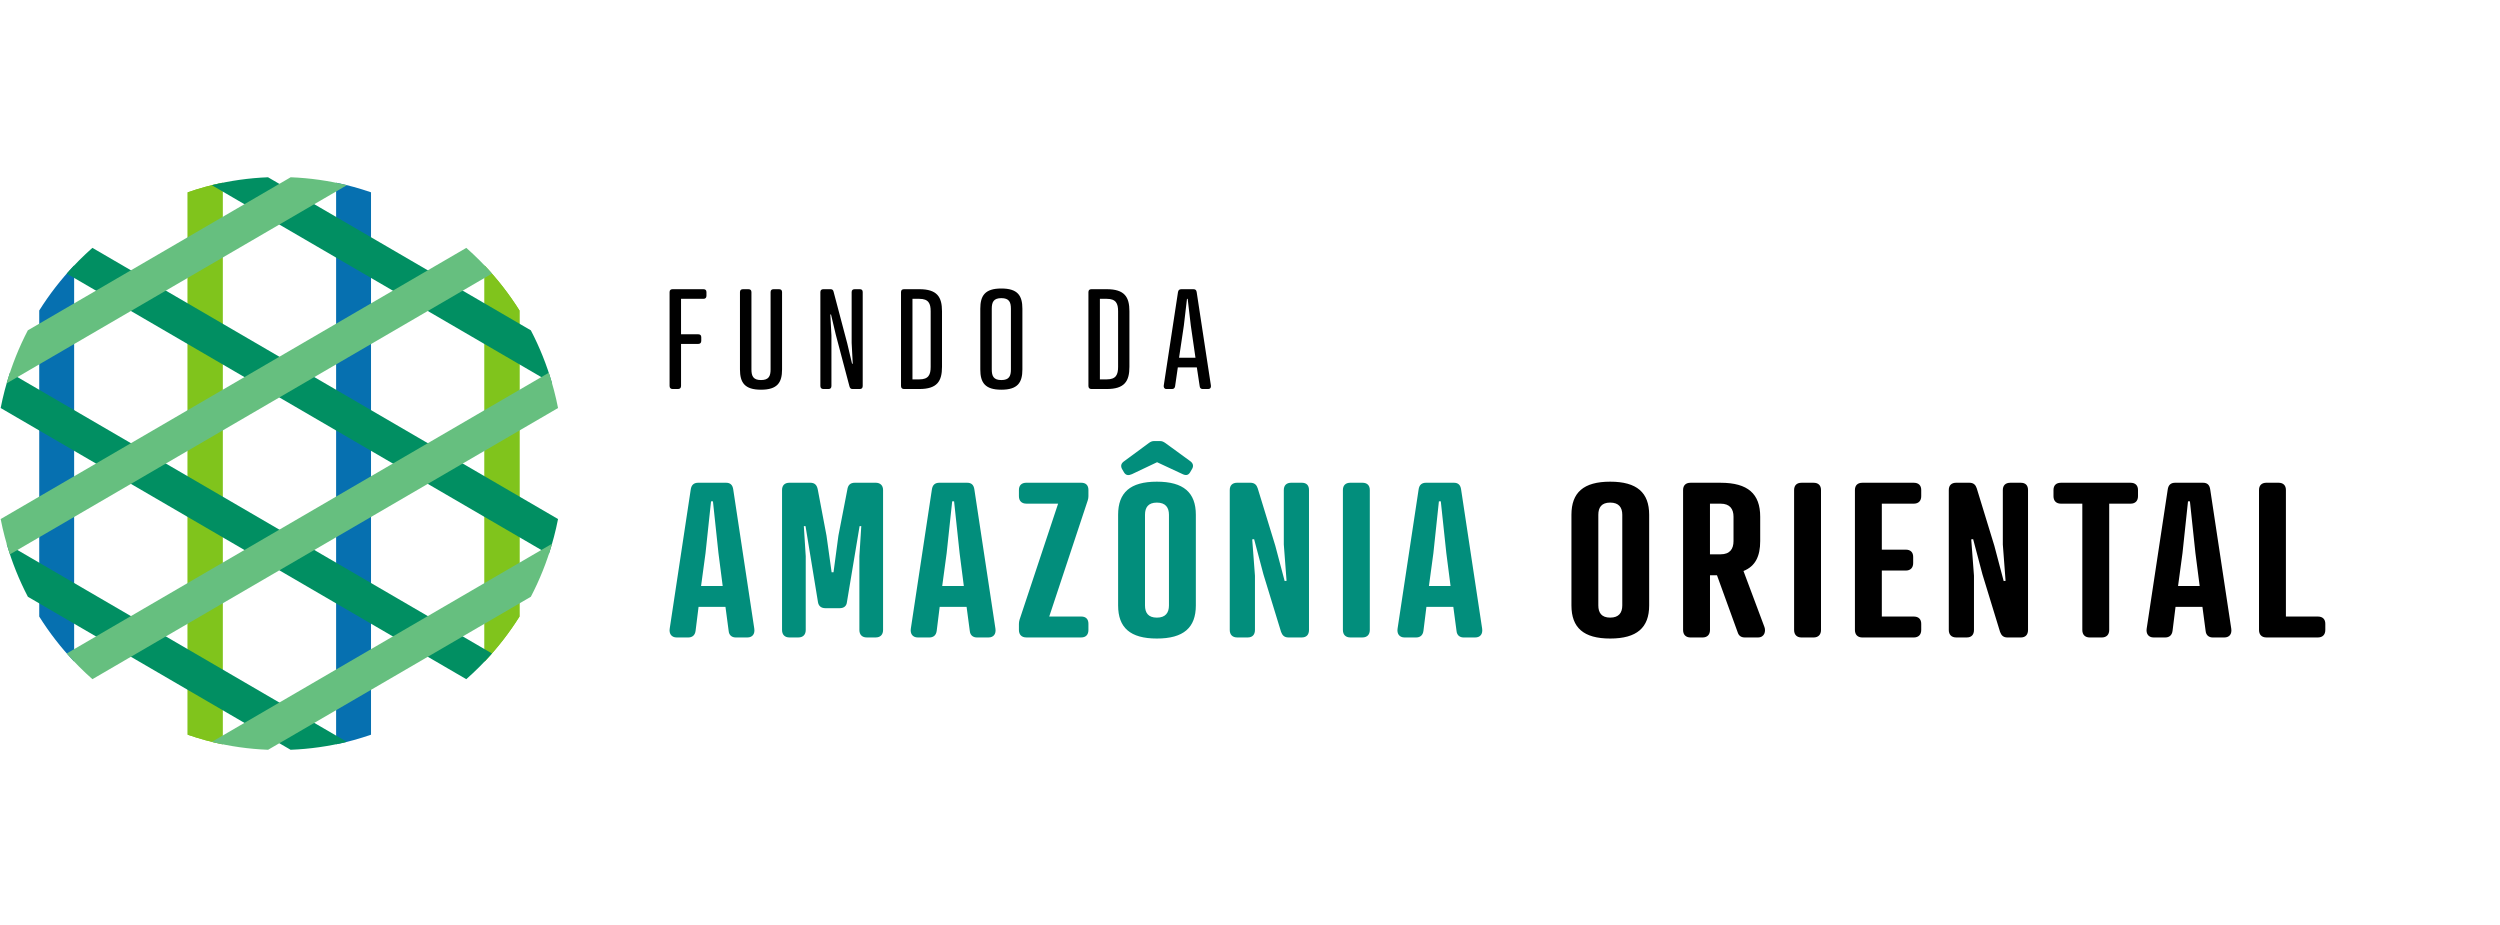 <svg width="273" height="101" viewBox="0 0 273 101" fill="none" xmlns="http://www.w3.org/2000/svg">
<g clip-path="url(#clip0_752_667)">
<mask id="mask0_752_667" style="mask-type:alpha" maskUnits="userSpaceOnUse" x="-19" y="0" width="292" height="101">
<path d="M273 0H-19V101H273V0Z" fill="white"/>
</mask>
<g mask="url(#mask0_752_667)">
<path d="M156.527 60.395L157.128 54.747H157.336L157.938 60.395L158.4 63.99H156.04L156.527 60.395ZM159.835 69.612H161.084C161.662 69.612 161.939 69.215 161.848 68.631L159.558 53.485C159.489 52.925 159.21 52.715 158.748 52.715H155.74C155.278 52.715 154.976 52.925 154.907 53.485L152.617 68.631C152.525 69.192 152.802 69.612 153.381 69.612H154.63C155.023 69.612 155.371 69.425 155.44 68.888L155.764 66.273H158.703L159.051 68.888C159.095 69.425 159.466 69.612 159.835 69.612ZM149.583 53.509C149.583 52.994 149.283 52.715 148.773 52.715H147.455C146.947 52.715 146.645 52.994 146.645 53.509V68.793C146.645 69.308 146.945 69.61 147.455 69.61H148.773C149.281 69.61 149.583 69.308 149.583 68.793V53.509ZM140.192 59.459L140.492 63.426L140.284 63.449L139.264 59.598L137.341 53.322C137.225 52.971 137.017 52.715 136.531 52.715H135.099C134.59 52.715 134.289 52.994 134.289 53.509V68.793C134.289 69.308 134.589 69.61 135.099 69.61H136.254C136.762 69.61 137.041 69.308 137.041 68.793V62.866L136.741 58.899L136.949 58.876L137.969 62.727L139.892 69.003C140.031 69.354 140.216 69.61 140.702 69.61H142.157C142.665 69.61 142.942 69.308 142.942 68.793V53.509C142.942 52.994 142.665 52.715 142.157 52.715H141.002C140.493 52.715 140.192 52.994 140.192 53.509V59.459ZM126.353 50.474L129.107 51.758C129.478 51.944 129.755 51.921 129.963 51.571L130.194 51.174C130.356 50.87 130.286 50.567 129.94 50.334L127.281 48.396C127.05 48.232 126.888 48.163 126.68 48.163H126.03C125.822 48.163 125.637 48.232 125.429 48.396L122.77 50.357C122.423 50.59 122.354 50.871 122.516 51.197L122.747 51.594C122.955 51.921 123.232 51.944 123.603 51.781L126.353 50.474ZM126.33 52.599C123.414 52.599 122.098 53.788 122.098 56.214V66.113C122.098 68.539 123.416 69.728 126.33 69.728C129.247 69.728 130.586 68.539 130.586 66.113V56.214C130.586 53.788 129.245 52.599 126.33 52.599ZM126.33 54.884C127.28 54.884 127.65 55.422 127.65 56.215V66.115C127.65 66.908 127.28 67.446 126.33 67.446C125.381 67.446 125.034 66.908 125.034 66.115V56.215C125.032 55.42 125.38 54.884 126.33 54.884ZM114.576 67.327L118.787 54.626C118.833 54.486 118.856 54.324 118.856 54.183V53.507C118.856 52.994 118.579 52.715 118.069 52.715H112.076C111.566 52.715 111.266 52.994 111.266 53.507V54.183C111.266 54.696 111.566 54.998 112.076 54.998H115.546L111.335 67.674C111.289 67.814 111.266 68 111.266 68.14V68.793C111.266 69.306 111.566 69.609 112.076 69.609H118.069C118.579 69.609 118.856 69.306 118.856 68.793V68.117C118.856 67.605 118.579 67.325 118.069 67.325H114.576V67.327ZM103.376 60.395L103.978 54.747H104.186L104.788 60.395L105.25 63.99H102.89L103.376 60.395ZM106.686 69.612H107.935C108.514 69.612 108.791 69.215 108.699 68.631L106.407 53.485C106.338 52.925 106.06 52.715 105.598 52.715H102.59C102.127 52.715 101.826 52.925 101.757 53.485L99.465 68.631C99.373 69.192 99.65 69.612 100.229 69.612H101.478C101.872 69.612 102.219 69.425 102.288 68.888L102.612 66.273H105.552L105.899 68.888C105.945 69.425 106.316 69.612 106.686 69.612ZM91.692 66.414C92.179 66.414 92.433 66.158 92.479 65.784L93.867 57.452H94.052L93.844 60.743V68.793C93.844 69.308 94.144 69.61 94.652 69.61H95.623C96.131 69.61 96.431 69.308 96.431 68.793V53.509C96.431 52.994 96.108 52.715 95.623 52.715H93.357C92.848 52.715 92.594 52.971 92.525 53.485L91.553 58.502L91.02 62.492H90.812L90.256 58.502L89.307 53.485C89.213 52.971 88.982 52.715 88.472 52.715H86.207C85.699 52.715 85.399 52.994 85.399 53.509V68.793C85.399 69.308 85.699 69.61 86.207 69.61H87.178C87.686 69.61 87.986 69.308 87.986 68.793V60.743L87.778 57.452H87.963L89.328 65.784C89.397 66.158 89.653 66.414 90.138 66.414H91.692ZM77.044 60.395L77.645 54.747H77.854L78.455 60.395L78.918 63.99H76.557L77.044 60.395ZM80.353 69.612H81.603C82.181 69.612 82.458 69.215 82.366 68.631L80.075 53.485C80.006 52.925 79.727 52.715 79.265 52.715H76.257C75.795 52.715 75.493 52.925 75.424 53.485L73.134 68.631C73.041 69.192 73.32 69.612 73.898 69.612H75.147C75.541 69.612 75.888 69.425 75.957 68.888L76.282 66.273H79.221L79.568 68.888C79.612 69.425 79.983 69.612 80.353 69.612Z" fill="#028E7C"/>
</g>
<mask id="mask1_752_667" style="mask-type:alpha" maskUnits="userSpaceOnUse" x="-19" y="0" width="292" height="101">
<path d="M273 0H-19V101H273V0Z" fill="white"/>
</mask>
<g mask="url(#mask1_752_667)">
<path d="M77.145 32.301V31.896C77.145 31.686 77.026 31.58 76.818 31.58H73.446C73.238 31.58 73.118 31.686 73.118 31.896V42.149C73.118 42.359 73.238 42.48 73.446 42.48H74.042C74.251 42.48 74.37 42.359 74.37 42.149V37.556H76.251C76.46 37.556 76.578 37.435 76.578 37.225V36.82C76.578 36.61 76.459 36.504 76.251 36.504H74.369V32.632H76.818C77.026 32.632 77.145 32.513 77.145 32.301ZM85.401 40.343V31.896C85.401 31.686 85.281 31.58 85.073 31.58H84.476C84.268 31.58 84.148 31.686 84.148 31.896V40.343C84.148 41.066 83.955 41.502 83.102 41.502C82.25 41.502 82.057 41.066 82.057 40.343V31.896C82.057 31.686 81.937 31.58 81.729 31.58H81.132C80.924 31.58 80.804 31.686 80.804 31.896V40.343C80.804 41.774 81.311 42.556 83.102 42.556C84.894 42.556 85.401 41.774 85.401 40.343ZM94.208 42.149V31.896C94.208 31.686 94.103 31.58 93.895 31.58H93.328C93.12 31.58 93 31.686 93 31.896V37.437L93.12 39.71L93.046 39.725L92.523 37.513L91.03 31.866C90.986 31.671 90.895 31.58 90.687 31.58H89.912C89.704 31.58 89.584 31.686 89.584 31.896V42.149C89.584 42.359 89.704 42.48 89.912 42.48H90.479C90.687 42.48 90.792 42.359 90.792 42.149V36.623L90.672 34.35L90.746 34.335L91.269 36.549L92.762 42.195C92.821 42.391 92.897 42.481 93.105 42.481H93.895C94.103 42.48 94.208 42.359 94.208 42.149ZM101.629 40.057C101.629 40.916 101.404 41.428 100.388 41.428H99.641V32.632H100.388C101.404 32.632 101.629 33.144 101.629 33.987V40.057ZM102.867 40.057V33.987C102.867 32.437 102.345 31.58 100.39 31.58H98.718C98.51 31.58 98.39 31.686 98.39 31.896V42.151C98.39 42.361 98.51 42.481 98.718 42.481H100.39C102.345 42.48 102.867 41.623 102.867 40.057ZM110.392 40.343C110.392 41.066 110.199 41.502 109.346 41.502C108.494 41.502 108.301 41.066 108.301 40.343V33.716C108.301 32.994 108.494 32.557 109.346 32.557C110.199 32.557 110.392 32.994 110.392 33.716V40.343ZM111.645 40.343V33.716C111.645 32.286 111.138 31.504 109.346 31.504C107.555 31.504 107.048 32.286 107.048 33.716V40.343C107.048 41.774 107.555 42.556 109.346 42.556C111.138 42.556 111.645 41.774 111.645 40.343ZM122.096 40.057C122.096 40.916 121.872 41.428 120.855 41.428H120.108V32.632H120.855C121.872 32.632 122.096 33.144 122.096 33.987V40.057ZM123.332 40.057V33.987C123.332 32.437 122.811 31.58 120.855 31.58H119.183C118.975 31.58 118.856 31.686 118.856 31.896V42.151C118.856 42.361 118.975 42.481 119.183 42.481H120.855C122.811 42.48 123.332 41.623 123.332 40.057ZM130.545 39.064H128.753L129.276 35.555L129.619 32.633H129.694L130.037 35.555L130.545 39.064ZM132.232 42.104L130.679 31.912C130.65 31.686 130.545 31.582 130.337 31.582H128.993C128.784 31.582 128.665 31.687 128.634 31.912L127.081 42.104C127.052 42.314 127.157 42.481 127.365 42.481H127.993C128.171 42.481 128.291 42.376 128.32 42.181L128.619 40.117H130.694L131.007 42.181C131.022 42.376 131.156 42.481 131.32 42.481H131.948C132.156 42.48 132.261 42.329 132.232 42.104ZM177.153 66.113C177.153 66.907 176.782 67.444 175.833 67.444C174.884 67.444 174.537 66.907 174.537 66.113V56.214C174.537 55.42 174.884 54.883 175.833 54.883C176.782 54.883 177.153 55.42 177.153 56.214V66.113ZM180.089 66.113V56.214C180.089 53.788 178.748 52.599 175.833 52.599C172.917 52.599 171.601 53.788 171.601 56.214V66.113C171.601 68.539 172.919 69.728 175.833 69.728C178.748 69.728 180.089 68.539 180.089 66.113ZM189.3 59.084C189.3 59.947 188.906 60.531 187.887 60.531H186.728V55H187.887C188.906 55 189.3 55.584 189.3 56.424V59.084ZM192.676 68.468L190.388 62.353C191.683 61.839 192.214 60.742 192.214 59.086V56.425C192.214 53.928 190.873 52.717 187.888 52.717H184.603C184.095 52.717 183.793 52.996 183.793 53.508V68.795C183.793 69.309 184.093 69.612 184.603 69.612H185.921C186.429 69.612 186.731 69.309 186.731 68.795V62.819H187.495L189.764 69.075C189.878 69.425 190.134 69.612 190.549 69.612H191.958C192.722 69.612 192.837 68.888 192.676 68.468ZM198.853 68.795V53.51C198.853 52.996 198.553 52.717 198.043 52.717H196.725C196.217 52.717 195.916 52.996 195.916 53.51V68.795C195.916 69.309 196.215 69.612 196.725 69.612H198.043C198.553 69.612 198.853 69.308 198.853 68.795ZM209.798 68.795V68.119C209.798 67.606 209.498 67.327 208.988 67.327H205.495V62.305H208.11C208.62 62.305 208.919 62.002 208.919 61.49V60.814C208.919 60.301 208.62 60.022 208.11 60.022H205.495V55H208.988C209.498 55 209.798 54.697 209.798 54.185V53.508C209.798 52.996 209.498 52.717 208.988 52.717H203.367C202.859 52.717 202.558 52.996 202.558 53.508V68.797C202.558 69.309 202.858 69.612 203.367 69.612H208.988C209.498 69.612 209.798 69.308 209.798 68.795ZM221.46 68.795V53.51C221.46 52.996 221.183 52.717 220.674 52.717H219.519C219.011 52.717 218.709 52.996 218.709 53.51V59.461L219.009 63.428L218.801 63.451L217.783 59.6L215.86 53.322C215.744 52.971 215.535 52.715 215.05 52.715H213.617C213.109 52.715 212.808 52.994 212.808 53.508V68.793C212.808 69.308 213.108 69.61 213.617 69.61H214.773C215.281 69.61 215.558 69.308 215.558 68.793V62.866L215.258 58.899L215.467 58.876L216.485 62.727L218.407 69.005C218.547 69.356 218.732 69.612 219.217 69.612H220.673C221.183 69.612 221.46 69.308 221.46 68.795ZM233.47 54.185V53.508C233.47 52.996 233.169 52.717 232.66 52.717H225.051C224.541 52.717 224.241 52.996 224.241 53.508V54.185C224.241 54.697 224.541 55 225.051 55H227.389V68.795C227.389 69.309 227.689 69.612 228.198 69.612H229.516C230.025 69.612 230.326 69.309 230.326 68.795V55H232.664C233.169 55 233.47 54.697 233.47 54.185ZM240.204 63.99H237.844L238.329 60.395L238.93 54.747H239.139L239.74 60.395L240.204 63.99ZM243.651 68.631L241.361 53.485C241.293 52.925 241.014 52.715 240.552 52.715H237.544C237.081 52.715 236.78 52.925 236.711 53.485L234.419 68.631C234.327 69.192 234.605 69.612 235.183 69.612H236.432C236.826 69.612 237.173 69.425 237.242 68.888L237.567 66.273H240.506L240.853 68.888C240.899 69.425 241.27 69.612 241.64 69.612H242.889C243.468 69.612 243.745 69.215 243.651 68.631ZM253.924 68.795V68.119C253.924 67.606 253.624 67.327 253.115 67.327H249.621V53.508C249.621 52.994 249.321 52.715 248.812 52.715H247.494C246.986 52.715 246.684 52.994 246.684 53.508V68.795C246.684 69.308 246.984 69.61 247.494 69.61H253.115C253.623 69.612 253.924 69.308 253.924 68.795Z" fill="black"/>
</g>
<mask id="mask2_752_667" style="mask-type:alpha" maskUnits="userSpaceOnUse" x="-19" y="0" width="292" height="101">
<path d="M273 0H-19V101H273V0Z" fill="white"/>
</mask>
<g mask="url(#mask2_752_667)">
<path d="M36.703 19.951V81.28C38.006 81.014 39.278 80.657 40.515 80.231V21.001C39.278 20.574 38.007 20.219 36.703 19.951Z" fill="#0670B0"/>
</g>
<mask id="mask3_752_667" style="mask-type:alpha" maskUnits="userSpaceOnUse" x="-19" y="0" width="292" height="101">
<path d="M273 0H-19V101H273V0Z" fill="white"/>
</mask>
<g mask="url(#mask3_752_667)">
<path d="M4.284 33.907V67.327C5.392 69.093 6.67 70.738 8.096 72.243V28.991C6.672 30.494 5.393 32.139 4.284 33.907Z" fill="#0670B0"/>
</g>
<mask id="mask4_752_667" style="mask-type:alpha" maskUnits="userSpaceOnUse" x="-19" y="0" width="292" height="101">
<path d="M273 0H-19V101H273V0Z" fill="white"/>
</mask>
<g mask="url(#mask4_752_667)">
<path d="M56.726 67.329V33.905C55.617 32.139 54.339 30.494 52.911 28.991V72.244C54.339 70.74 55.617 69.094 56.726 67.329Z" fill="#80C41C"/>
</g>
<mask id="mask5_752_667" style="mask-type:alpha" maskUnits="userSpaceOnUse" x="-19" y="0" width="292" height="101">
<path d="M273 0H-19V101H273V0Z" fill="white"/>
</mask>
<g mask="url(#mask5_752_667)">
<path d="M56.726 67.329V33.905C55.617 32.139 54.339 30.494 52.911 28.991V72.244C54.339 70.74 55.617 69.094 56.726 67.329Z" fill="#80C41C"/>
</g>
<mask id="mask6_752_667" style="mask-type:alpha" maskUnits="userSpaceOnUse" x="-19" y="0" width="292" height="101">
<path d="M273 0H-19V101H273V0Z" fill="white"/>
</mask>
<g mask="url(#mask6_752_667)">
<path d="M20.494 80.231C21.733 80.657 23.004 81.014 24.308 81.28V19.951C23.004 20.217 21.733 20.574 20.494 21.001V80.231Z" fill="#80C41C"/>
</g>
<mask id="mask7_752_667" style="mask-type:alpha" maskUnits="userSpaceOnUse" x="-19" y="0" width="292" height="101">
<path d="M273 0H-19V101H273V0Z" fill="white"/>
</mask>
<g mask="url(#mask7_752_667)">
<path d="M20.494 80.231C21.733 80.657 23.004 81.014 24.308 81.28V19.951C23.004 20.217 21.733 20.574 20.494 21.001V80.231Z" fill="#80C41C"/>
</g>
<mask id="mask8_752_667" style="mask-type:alpha" maskUnits="userSpaceOnUse" x="-19" y="0" width="292" height="101">
<path d="M273 0H-19V101H273V0Z" fill="white"/>
</mask>
<g mask="url(#mask8_752_667)">
<path d="M29.267 19.357C27.159 19.442 25.107 19.736 23.127 20.224L60.286 41.865C59.703 39.843 58.925 37.905 57.97 36.074L29.267 19.357Z" fill="#018F62"/>
</g>
<mask id="mask9_752_667" style="mask-type:alpha" maskUnits="userSpaceOnUse" x="-19" y="0" width="292" height="101">
<path d="M273 0H-19V101H273V0Z" fill="white"/>
</mask>
<g mask="url(#mask9_752_667)">
<path d="M7.285 29.877L59.925 60.532C60.34 59.281 60.681 57.996 60.938 56.68L10.09 27.066C9.098 27.944 8.16 28.881 7.285 29.877Z" fill="#018F62"/>
</g>
<mask id="mask10_752_667" style="mask-type:alpha" maskUnits="userSpaceOnUse" x="-19" y="0" width="292" height="101">
<path d="M273 0H-19V101H273V0Z" fill="white"/>
</mask>
<g mask="url(#mask10_752_667)">
<path d="M0.072 44.556L50.918 74.167C51.91 73.291 52.847 72.355 53.723 71.358L1.084 40.702C0.669 41.956 0.328 43.24 0.072 44.556Z" fill="#018F62"/>
</g>
<mask id="mask11_752_667" style="mask-type:alpha" maskUnits="userSpaceOnUse" x="-19" y="0" width="292" height="101">
<path d="M273 0H-19V101H273V0Z" fill="white"/>
</mask>
<g mask="url(#mask11_752_667)">
<path d="M3.044 65.167L31.734 81.876C33.842 81.793 35.896 81.497 37.876 81.011L0.726 59.375C1.31 61.397 2.089 63.337 3.044 65.167Z" fill="#018F62"/>
</g>
<mask id="mask12_752_667" style="mask-type:alpha" maskUnits="userSpaceOnUse" x="-19" y="0" width="292" height="101">
<path d="M273 0H-19V101H273V0Z" fill="white"/>
</mask>
<g mask="url(#mask12_752_667)">
<path d="M23.133 81.011C25.113 81.499 27.167 81.793 29.275 81.876L57.968 65.166C58.924 63.335 59.702 61.397 60.286 59.373L23.133 81.011Z" fill="#66BF7F"/>
</g>
<mask id="mask13_752_667" style="mask-type:alpha" maskUnits="userSpaceOnUse" x="-19" y="0" width="292" height="101">
<path d="M273 0H-19V101H273V0Z" fill="white"/>
</mask>
<g mask="url(#mask13_752_667)">
<path d="M59.927 40.702L7.288 71.358C8.164 72.353 9.1 73.291 10.093 74.167L60.938 44.555C60.683 43.239 60.342 41.954 59.927 40.702Z" fill="#66BF7F"/>
</g>
<mask id="mask14_752_667" style="mask-type:alpha" maskUnits="userSpaceOnUse" x="-19" y="0" width="292" height="101">
<path d="M273 0H-19V101H273V0Z" fill="white"/>
</mask>
<g mask="url(#mask14_752_667)">
<path d="M50.921 27.068L0.072 56.68C0.328 57.996 0.671 59.281 1.085 60.533L53.726 29.877C52.85 28.881 51.914 27.944 50.921 27.068Z" fill="#66BF7F"/>
</g>
<mask id="mask15_752_667" style="mask-type:alpha" maskUnits="userSpaceOnUse" x="-19" y="0" width="292" height="101">
<path d="M273 0H-19V101H273V0Z" fill="white"/>
</mask>
<g mask="url(#mask15_752_667)">
<path d="M31.742 19.357L3.039 36.072C2.085 37.903 1.307 39.841 0.723 41.863L37.881 20.222C35.903 19.736 33.85 19.44 31.742 19.357Z" fill="#66BF7F"/>
</g>
</g>
<defs>
<clipPath id="clip0_752_667">
<rect width="273" height="101" fill="white"/>
</clipPath>
</defs>
</svg>
